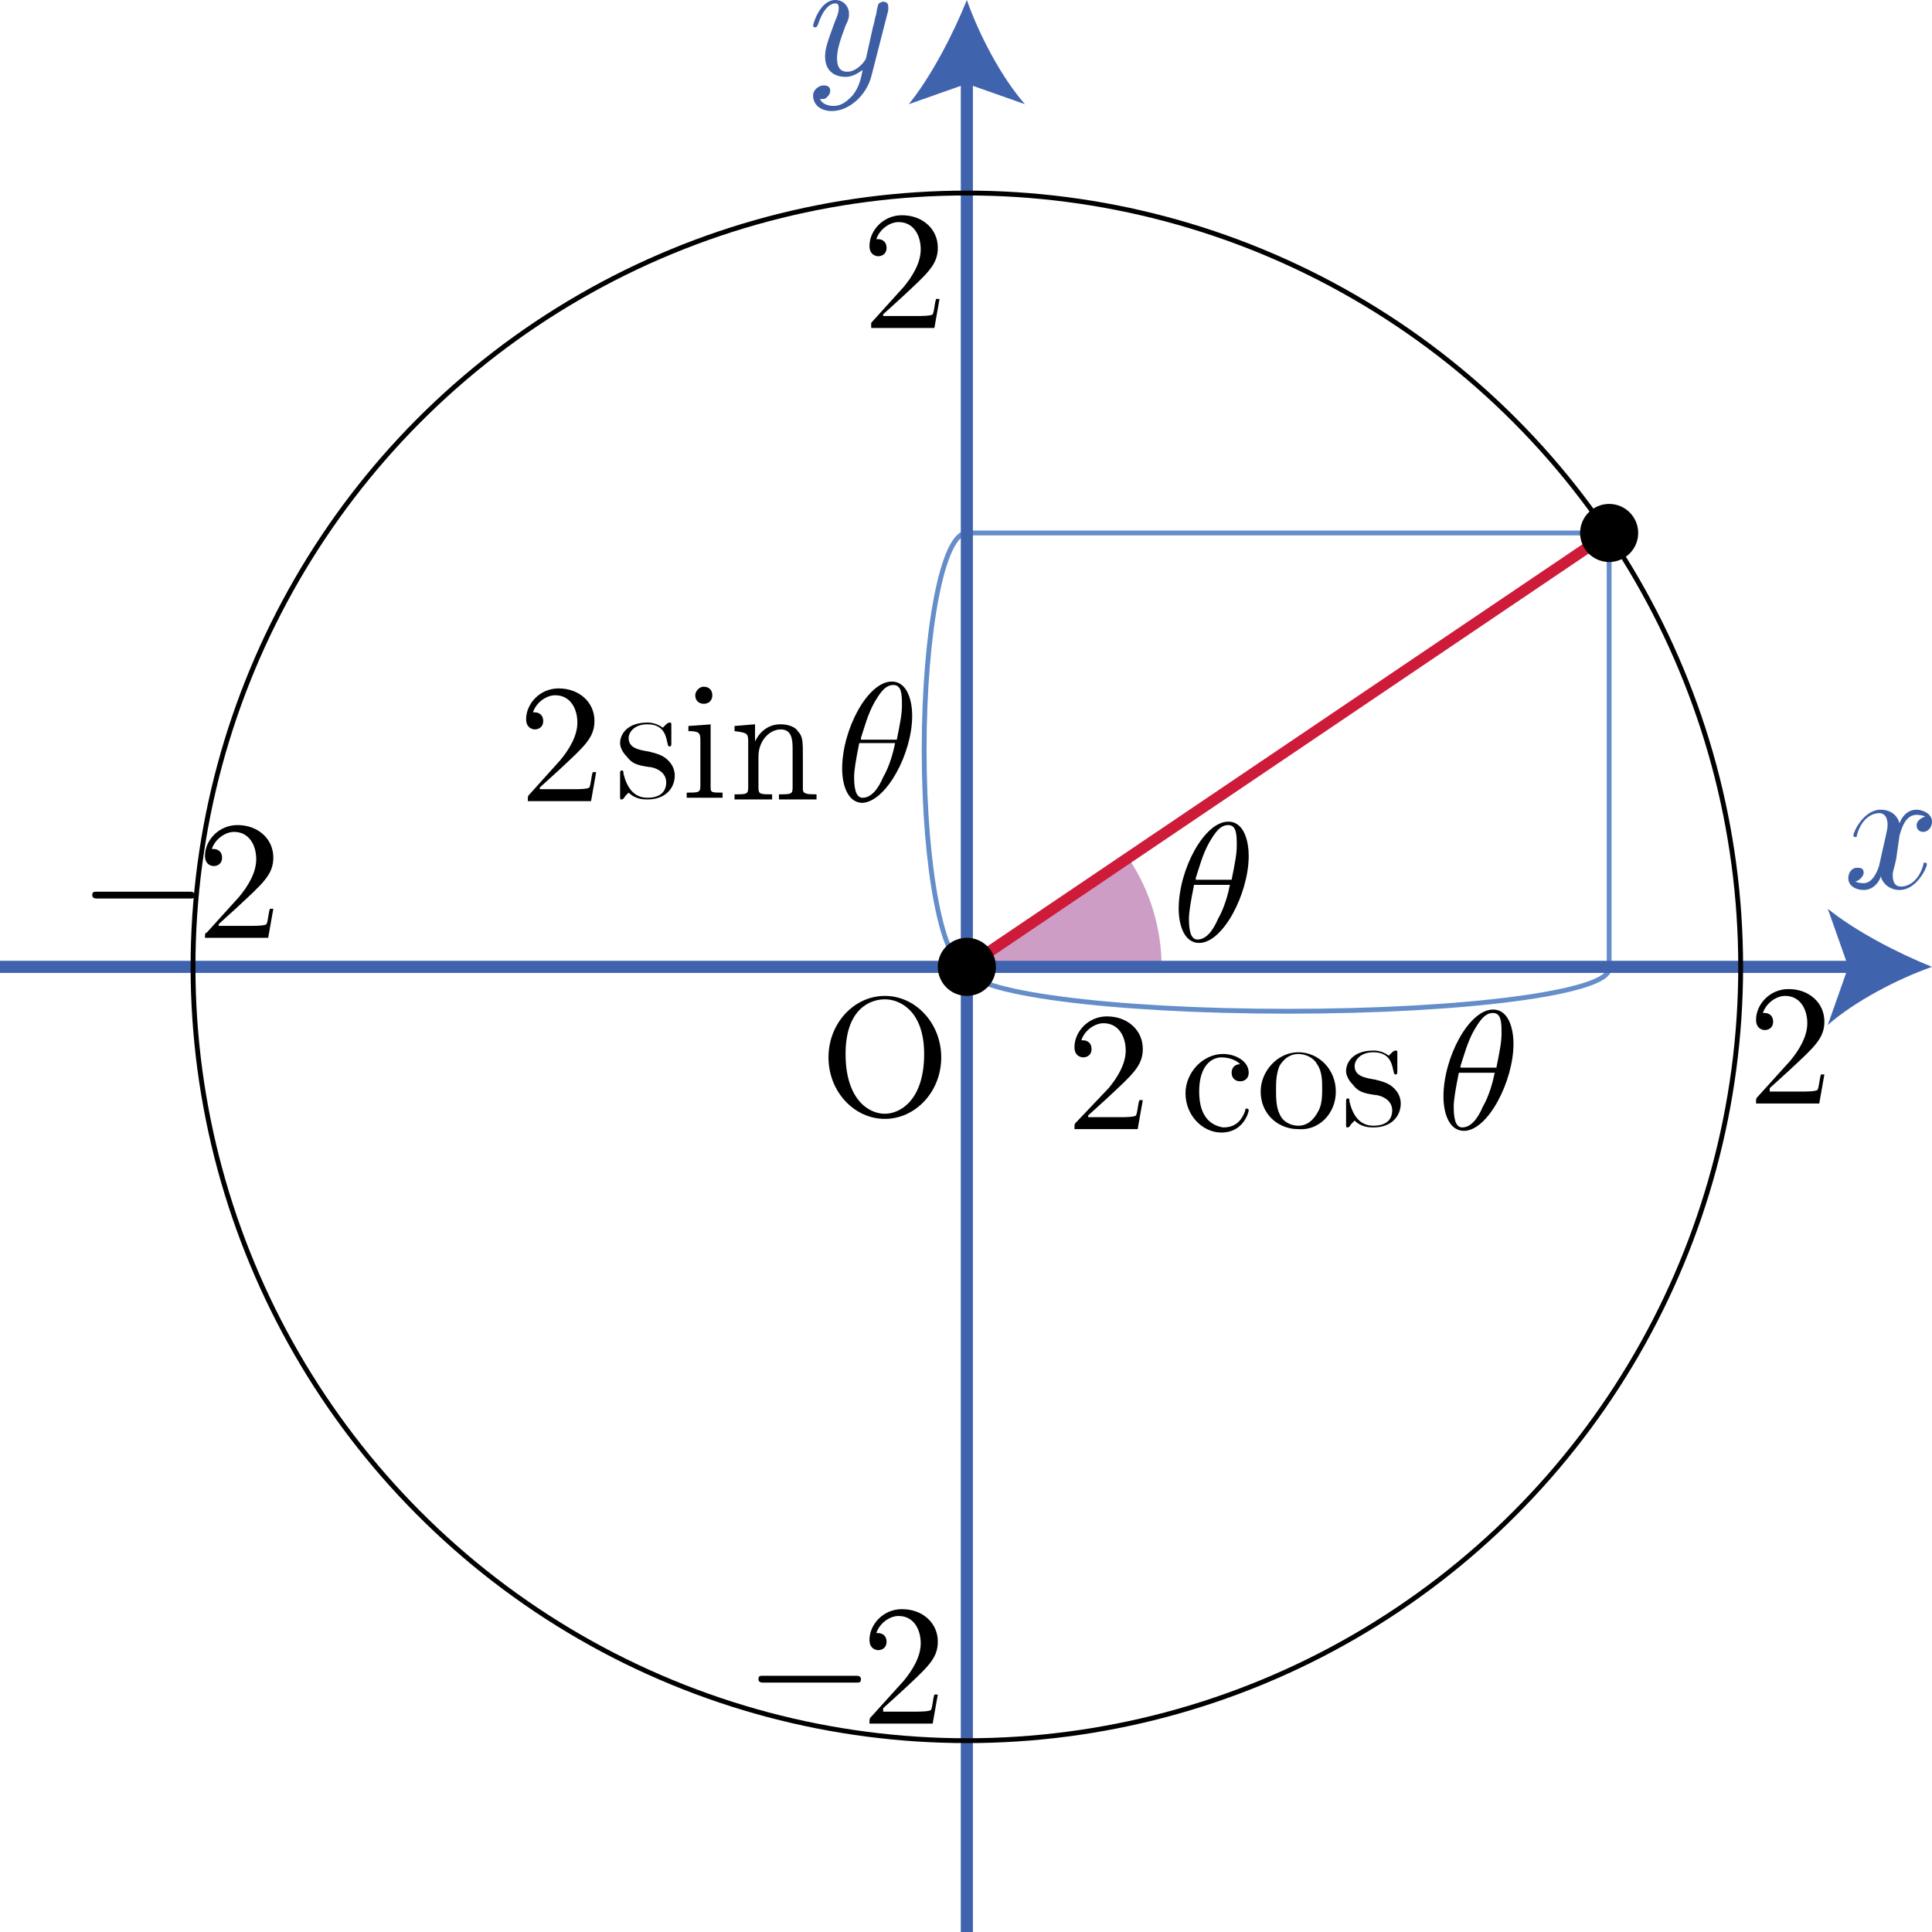 <?xml version="1.0" encoding="utf-8"?>
<!-- Generator: Adobe Illustrator 19.1.1, SVG Export Plug-In . SVG Version: 6.00 Build 0)  -->
<svg version="1.1" id="第1問" xmlns="http://www.w3.org/2000/svg" xmlns:xlink="http://www.w3.org/1999/xlink" x="0px" y="0px"
	 viewBox="0 0 113.1 113.1" enable-background="new 0 0 113.1 113.1" xml:space="preserve">
<g id="_x32_B_x5F_1_x5F_1_x5F_01">
	<g id="座標目盛">
		<g id="_x32_cosθ_1_">
			<path fill="none" stroke="#648DC9" stroke-width="0.283" stroke-miterlimit="10" d="M75.4,59.2c-10.4,0-18.8-1.1-18.8-2.5h37.6
				C94.2,58.1,85.8,59.2,75.4,59.2z"/>
			<g>
				<path d="M63.7,65.3l1.1-1c1.5-1.4,2.1-1.9,2.1-2.9c0-1.1-0.9-1.9-2.1-1.9c-1.1,0-1.9,0.9-1.9,1.8c0,0.6,0.5,0.6,0.5,0.6
					c0.2,0,0.5-0.1,0.5-0.5c0-0.3-0.2-0.5-0.5-0.5c-0.1,0-0.1,0-0.1,0c0.2-0.6,0.8-1,1.3-1c0.9,0,1.3,0.8,1.3,1.6
					c0,0.8-0.5,1.6-1,2.2L63,65.7c-0.1,0.1-0.1,0.1-0.1,0.4h3.7l0.3-1.7h-0.2c-0.1,0.3-0.1,0.7-0.2,0.9c-0.1,0.1-0.7,0.1-0.9,0.1
					H63.7"/>
				<path d="M70.2,63.9c0-1.6,0.8-2,1.3-2c0.1,0,0.7,0,1.1,0.4c-0.4,0-0.5,0.3-0.5,0.5c0,0.3,0.2,0.5,0.5,0.5c0.3,0,0.5-0.2,0.5-0.5
					c0-0.7-0.8-1.1-1.5-1.1c-1.2,0-2.2,1.1-2.2,2.3c0,1.3,1,2.3,2.1,2.3c1.3,0,1.6-1.2,1.6-1.3c0-0.1-0.1-0.1-0.1-0.1
					c-0.1,0-0.1,0-0.1,0.1c-0.3,0.9-0.9,1-1.3,1C71,65.9,70.2,65.5,70.2,63.9"/>
				<path d="M78.2,63.9c0-1.3-1-2.3-2.2-2.3c-1.2,0-2.2,1.1-2.2,2.3c0,1.3,1,2.2,2.2,2.2C77.2,66.2,78.2,65.2,78.2,63.9L78.2,63.9z
					 M76,65.9c-0.4,0-0.9-0.2-1.1-0.7c-0.2-0.4-0.2-1-0.2-1.4c0-0.4,0-0.9,0.2-1.4c0.3-0.5,0.7-0.7,1.1-0.7c0.4,0,0.9,0.2,1.1,0.6
					c0.3,0.4,0.3,1,0.3,1.4c0,0.4,0,0.9-0.2,1.3C76.9,65.6,76.5,65.9,76,65.9"/>
				<path d="M80.5,64.1c0.2,0,1,0.2,1,0.9c0,0.5-0.3,0.9-1.1,0.9c-0.8,0-1.2-0.6-1.4-1.4c0-0.1,0-0.2-0.1-0.2
					c-0.1,0-0.1,0.1-0.1,0.2v1.3c0,0.2,0,0.2,0.1,0.2c0,0,0.1,0,0.2-0.2c0,0,0,0,0.2-0.2c0.4,0.4,0.9,0.4,1.1,0.4
					c1.1,0,1.6-0.7,1.6-1.4c0-0.5-0.3-0.8-0.4-0.9c-0.3-0.3-0.7-0.4-1.1-0.5c-0.6-0.1-1.2-0.2-1.2-0.8c0-0.3,0.3-0.8,1.1-0.8
					c1.1,0,1.1,0.9,1.2,1.2c0,0.1,0.1,0.1,0.1,0.1c0.1,0,0.1-0.1,0.1-0.2v-1c0-0.2,0-0.2-0.1-0.2c0,0-0.1,0-0.2,0.1
					c0,0-0.1,0.1-0.2,0.2c-0.4-0.3-0.8-0.3-0.9-0.3c-1.2,0-1.6,0.7-1.6,1.2c0,0.3,0.2,0.6,0.4,0.8C79.5,63.9,79.8,64,80.5,64.1"/>
				<path d="M88.6,61.1c0-0.7-0.2-2-1.2-2c-1.4,0-2.9,2.8-2.9,5.1c0,0.9,0.3,2,1.2,2C87.1,66.2,88.6,63.3,88.6,61.1L88.6,61.1z
					 M85.5,62.4c0.2-0.6,0.4-1.4,0.8-2.1c0.3-0.5,0.6-1,1.1-1c0.5,0,0.5,0.6,0.5,1.2c0,0.5-0.1,1-0.3,2H85.5L85.5,62.4z M87.5,62.8
					c-0.1,0.5-0.3,1.3-0.7,2c-0.3,0.7-0.7,1.2-1.2,1.2c-0.3,0-0.5-0.3-0.5-1.2c0-0.4,0.1-1,0.3-2H87.5"/>
			</g>
		</g>
		<g id="_x32_sinθ_1_">
			<path fill="none" stroke="#648DC9" stroke-width="0.283" stroke-miterlimit="10" d="M54.1,43.9c0,7,1.1,12.7,2.5,12.7V31.2
				C55.2,31.2,54.1,36.9,54.1,43.9z"/>
			<g>
				<path d="M31.6,46.1l1.1-1c1.5-1.4,2.1-1.9,2.1-2.9c0-1.1-0.9-1.9-2.1-1.9c-1.1,0-1.9,0.9-1.9,1.8c0,0.6,0.5,0.6,0.5,0.6
					c0.2,0,0.5-0.1,0.5-0.5c0-0.3-0.2-0.5-0.5-0.5c-0.1,0-0.1,0-0.1,0c0.2-0.6,0.8-1,1.3-1c0.9,0,1.3,0.8,1.3,1.6
					c0,0.8-0.5,1.6-1,2.2L31,46.5c-0.1,0.1-0.1,0.1-0.1,0.4h3.7l0.3-1.7h-0.2c-0.1,0.3-0.1,0.7-0.2,0.9c-0.1,0.1-0.7,0.1-0.9,0.1
					H31.6"/>
				<path d="M38,44.9c0.2,0,1,0.2,1,0.9c0,0.5-0.3,0.9-1.1,0.9c-0.8,0-1.2-0.6-1.4-1.4c0-0.1,0-0.2-0.1-0.2c-0.1,0-0.1,0.1-0.1,0.2
					v1.3c0,0.2,0,0.2,0.1,0.2c0,0,0.1,0,0.2-0.2c0,0,0,0,0.2-0.2c0.4,0.4,0.9,0.4,1.1,0.4c1.1,0,1.6-0.7,1.6-1.4
					c0-0.5-0.3-0.8-0.4-0.9c-0.3-0.3-0.7-0.4-1.1-0.5c-0.6-0.1-1.2-0.2-1.2-0.8c0-0.3,0.3-0.8,1.1-0.8c1.1,0,1.1,0.9,1.2,1.2
					c0,0.1,0.1,0.1,0.1,0.1c0.1,0,0.1-0.1,0.1-0.2v-1c0-0.2,0-0.2-0.1-0.2c0,0-0.1,0-0.2,0.1c0,0-0.1,0.1-0.2,0.2
					c-0.4-0.3-0.8-0.3-0.9-0.3c-1.2,0-1.6,0.7-1.6,1.2c0,0.3,0.2,0.6,0.4,0.8C37,44.7,37.3,44.8,38,44.9"/>
				<path d="M41.7,42.4l-1.4,0.1v0.3c0.6,0,0.7,0.1,0.7,0.5v2.7c0,0.4-0.1,0.4-0.8,0.4v0.3c0.3,0,0.9,0,1.1,0c0.3,0,0.7,0,1,0v-0.3
					c-0.7,0-0.7,0-0.7-0.4V42.4L41.7,42.4z M41.7,40.7c0-0.3-0.2-0.5-0.5-0.5c-0.3,0-0.5,0.3-0.5,0.5c0,0.3,0.2,0.5,0.5,0.5
					C41.5,41.2,41.7,41,41.7,40.7"/>
				<path d="M43.8,43.4v2.7c0,0.4-0.1,0.4-0.8,0.4v0.3c0.3,0,0.9,0,1.1,0c0.3,0,0.8,0,1.1,0v-0.3c-0.7,0-0.8,0-0.8-0.4v-1.8
					c0-1,0.7-1.6,1.3-1.6c0.6,0,0.7,0.5,0.7,1.1v2.3c0,0.4-0.1,0.4-0.8,0.4v0.3c0.3,0,0.9,0,1.1,0c0.3,0,0.8,0,1.1,0v-0.3
					c-0.5,0-0.8,0-0.8-0.3v-1.9c0-0.9,0-1.2-0.3-1.5c-0.1-0.2-0.5-0.4-1-0.4c-0.7,0-1.2,0.4-1.5,1v-1L43,42.5v0.3
					C43.7,42.9,43.8,42.9,43.8,43.4"/>
				<path d="M53.4,41.9c0-0.7-0.2-2-1.2-2c-1.4,0-2.9,2.8-2.9,5.1c0,0.9,0.3,2,1.2,2C51.9,46.9,53.4,44.1,53.4,41.9L53.4,41.9z
					 M50.4,43.2c0.2-0.6,0.4-1.4,0.8-2.1c0.3-0.5,0.6-1,1.1-1c0.5,0,0.5,0.6,0.5,1.2c0,0.5-0.1,1-0.3,2H50.4L50.4,43.2z M52.4,43.5
					c-0.1,0.5-0.3,1.3-0.7,2c-0.3,0.7-0.7,1.2-1.2,1.2c-0.3,0-0.5-0.3-0.5-1.2c0-0.4,0.1-1,0.3-2H52.4"/>
			</g>
		</g>
		<rect x="56.6" y="31.2" fill="none" stroke="#648DC9" stroke-width="0.283" stroke-miterlimit="10" width="37.6" height="25.3"/>
	</g>
	<g id="θ">
		<path fill="#CE9DC6" d="M68,56.6c0-2.3-0.7-4.5-1.9-6.3l-9.5,6.3H68z"/>
		<path d="M73.1,50.1c0-0.7-0.2-2-1.2-2c-1.4,0-2.9,2.8-2.9,5.1c0,0.9,0.3,2,1.2,2C71.6,55.2,73.1,52.3,73.1,50.1L73.1,50.1z
			 M70,51.4c0.2-0.6,0.4-1.4,0.8-2.1c0.3-0.5,0.6-1,1.1-1c0.5,0,0.5,0.6,0.5,1.2c0,0.5-0.1,1-0.3,2H70L70,51.4z M72,51.8
			c-0.1,0.5-0.3,1.3-0.7,2c-0.3,0.7-0.7,1.2-1.2,1.2c-0.3,0-0.5-0.3-0.5-1.2c0-0.4,0.1-1,0.3-2H72"/>
	</g>
	<g id="軸目盛">
		<path d="M51.7,18.4l1.1-1c1.5-1.4,2.1-1.9,2.1-2.9c0-1.1-0.9-1.9-2.1-1.9c-1.1,0-1.9,0.9-1.9,1.8c0,0.6,0.5,0.6,0.5,0.6
			c0.2,0,0.5-0.1,0.5-0.5c0-0.3-0.2-0.5-0.5-0.5c-0.1,0-0.1,0-0.1,0c0.2-0.6,0.8-1,1.3-1c0.9,0,1.3,0.8,1.3,1.6c0,0.8-0.5,1.6-1,2.2
			l-1.9,2.1C51,18.9,51,18.9,51,19.2h3.7l0.3-1.7h-0.2c-0.1,0.3-0.1,0.7-0.2,0.9c-0.1,0.1-0.7,0.1-0.9,0.1H51.7"/>
		<path d="M103.6,63.7l1.1-1c1.5-1.4,2.1-1.9,2.1-2.9c0-1.1-0.9-1.9-2.1-1.9c-1.1,0-1.9,0.9-1.9,1.8c0,0.6,0.5,0.6,0.5,0.6
			c0.2,0,0.5-0.1,0.5-0.5c0-0.3-0.2-0.5-0.5-0.5c-0.1,0-0.1,0-0.1,0c0.2-0.6,0.8-1,1.3-1c0.9,0,1.3,0.8,1.3,1.6c0,0.8-0.5,1.6-1,2.2
			l-1.9,2.1c-0.1,0.1-0.1,0.1-0.1,0.4h3.7l0.3-1.7h-0.2c-0.1,0.3-0.1,0.7-0.2,0.9c-0.1,0.1-0.7,0.1-0.9,0.1H103.6"/>
		<g>
			<path d="M11.1,52.6c0.2,0,0.3,0,0.3-0.2c0-0.2-0.2-0.2-0.3-0.2H5.7c-0.2,0-0.3,0-0.3,0.2c0,0.2,0.2,0.2,0.3,0.2H11.1"/>
			<path d="M12.8,54.1l1.1-1c1.5-1.4,2.1-1.9,2.1-2.9c0-1.1-0.9-1.9-2.1-1.9c-1.1,0-1.9,0.9-1.9,1.8c0,0.6,0.5,0.6,0.5,0.6
				c0.2,0,0.5-0.1,0.5-0.5c0-0.3-0.2-0.5-0.5-0.5c-0.1,0-0.1,0-0.1,0c0.2-0.6,0.8-1,1.3-1c0.9,0,1.3,0.8,1.3,1.6
				c0,0.8-0.5,1.6-1,2.2l-1.9,2.1C12,54.6,12,54.7,12,54.9h3.7l0.3-1.7h-0.2c-0.1,0.3-0.1,0.7-0.2,0.9c-0.1,0.1-0.7,0.1-0.9,0.1
				H12.8"/>
		</g>
		<g>
			<path d="M50.1,98.5c0.2,0,0.3,0,0.3-0.2c0-0.2-0.2-0.2-0.3-0.2h-5.4c-0.2,0-0.3,0-0.3,0.2c0,0.2,0.2,0.2,0.3,0.2H50.1"/>
			<path d="M51.7,100l1.1-1c1.5-1.4,2.1-1.9,2.1-2.9c0-1.1-0.9-1.9-2.1-1.9c-1.1,0-1.9,0.9-1.9,1.8c0,0.6,0.5,0.6,0.5,0.6
				c0.2,0,0.5-0.1,0.5-0.5c0-0.3-0.2-0.5-0.5-0.5c-0.1,0-0.1,0-0.1,0c0.2-0.6,0.8-1,1.3-1c0.9,0,1.3,0.8,1.3,1.6
				c0,0.8-0.5,1.6-1,2.2l-1.9,2.1c-0.1,0.1-0.1,0.1-0.1,0.4h3.7l0.3-1.7h-0.2c-0.1,0.3-0.1,0.7-0.2,0.9c-0.1,0.1-0.7,0.1-0.9,0.1
				H51.7"/>
		</g>
	</g>
	<g id="軸_3_">
		<g>
			<path fill="#3D5EA3" d="M111.2,48.9c0.1-0.3,0.3-1.2,1-1.2c0,0,0.3,0,0.5,0.1c-0.3,0.1-0.5,0.3-0.5,0.5c0,0.2,0.1,0.4,0.4,0.4
				c0.2,0,0.5-0.2,0.5-0.6c0-0.5-0.6-0.7-0.9-0.7c-0.6,0-0.9,0.5-1,0.8c-0.2-0.7-0.8-0.8-1.1-0.8c-1,0-1.6,1.3-1.6,1.5
				c0,0.1,0.1,0.1,0.1,0.1c0.1,0,0.1,0,0.1-0.1c0.3-1.1,1-1.3,1.3-1.3c0.2,0,0.5,0.1,0.5,0.7c0,0.3-0.2,1-0.5,2.4
				c-0.2,0.6-0.5,1-0.9,1c-0.1,0-0.3,0-0.5-0.1c0.2,0,0.5-0.3,0.5-0.5c0-0.3-0.2-0.3-0.4-0.3c-0.3,0-0.5,0.3-0.5,0.6
				c0,0.5,0.5,0.7,0.9,0.7c0.7,0,1-0.7,1-0.8c0.1,0.4,0.5,0.8,1.1,0.8c1,0,1.6-1.3,1.6-1.5c0-0.1-0.1-0.1-0.1-0.1
				c-0.1,0-0.1,0-0.1,0.1c-0.3,1.1-1,1.3-1.3,1.3c-0.4,0-0.5-0.3-0.5-0.7c0-0.2,0.1-0.4,0.2-0.9L111.2,48.9"/>
			<g>
				<g>
					<line fill="none" stroke="#4063AE" stroke-width="0.709" stroke-miterlimit="10" x1="0" y1="56.6" x2="108.9" y2="56.6"/>
					<g>
						<path fill="#4063AE" d="M113.1,56.6c-2,0.7-4.5,2-6.1,3.4l1.2-3.4l-1.2-3.4C108.6,54.5,111.1,55.8,113.1,56.6z"/>
					</g>
				</g>
			</g>
		</g>
		<g>
			<path fill="#3D5EA3" d="M52,0.6c0-0.1,0-0.2,0-0.2c0-0.2-0.1-0.3-0.3-0.3c-0.1,0-0.3,0.1-0.3,0.2c0,0-0.1,0.4-0.1,0.5
				c-0.1,0.3-0.1,0.5-0.2,0.8l-0.4,1.8c0,0.1-0.5,0.8-1.1,0.8c-0.5,0-0.6-0.4-0.6-0.8c0-0.5,0.2-1.1,0.5-1.9
				c0.2-0.4,0.2-0.5,0.2-0.7c0-0.4-0.3-0.8-0.8-0.8c-0.9,0-1.3,1.4-1.3,1.5c0,0.1,0.1,0.1,0.1,0.1c0.1,0,0.1,0,0.2-0.2
				c0.3-0.9,0.7-1.2,1-1.2c0.1,0,0.2,0,0.2,0.3c0,0.2-0.1,0.5-0.2,0.7c-0.4,1.1-0.6,1.6-0.6,2.1c0,0.9,0.6,1.2,1.2,1.2
				c0.4,0,0.7-0.2,1-0.4c-0.1,0.5-0.2,1-0.6,1.5c-0.3,0.3-0.6,0.6-1.1,0.6c-0.1,0-0.6,0-0.8-0.4c0.2,0,0.3,0,0.4-0.1
				c0.1-0.1,0.2-0.2,0.2-0.4c0-0.3-0.3-0.3-0.4-0.3c-0.2,0-0.6,0.2-0.6,0.6c0,0.5,0.4,0.9,1.1,0.9c1,0,2-0.9,2.3-2L52,0.6"/>
			<g>
				<g>
					<line fill="none" stroke="#4063AE" stroke-width="0.709" stroke-miterlimit="10" x1="56.6" y1="113.1" x2="56.6" y2="4.3"/>
					<g>
						<path fill="#4063AE" d="M56.6,0c0.7,2,2,4.5,3.4,6.1l-3.4-1.2l-3.4,1.2C54.5,4.5,55.8,2,56.6,0z"/>
					</g>
				</g>
			</g>
		</g>
		<path d="M55.1,61.9c0-2-1.5-3.6-3.3-3.6c-1.8,0-3.3,1.6-3.3,3.6c0,2,1.5,3.6,3.3,3.6C53.6,65.5,55.1,63.9,55.1,61.9L55.1,61.9z
			 M51.8,65.2c-1,0-2.3-0.9-2.3-3.5c0-2.6,1.4-3.2,2.3-3.2c0.9,0,2.3,0.7,2.3,3.2C54.1,64.4,52.7,65.2,51.8,65.2"/>
	</g>
	<circle id="円" fill="none" stroke="#000000" stroke-width="0.283" stroke-miterlimit="10" cx="56.6" cy="56.6" r="45.3"/>
	
		<line id="θ_xFF08_34_xB0__xFF09_" fill="none" stroke="#CE1B3A" stroke-width="0.652" stroke-linejoin="bevel" stroke-miterlimit="10" x1="56.6" y1="56.6" x2="94.2" y2="31.2"/>
	<path display="none" d="M96.8,27.4h1.7c1.2,0,2.3-0.8,2.3-1.8c0-1-1-1.8-2.3-1.8h-3.5v0.3h0.2c0.8,0,0.8,0.1,0.8,0.5v5.2
		c0,0.4,0,0.5-0.8,0.5h-0.2v0.3c0.3,0,1.1,0,1.5,0c0.4,0,1.1,0,1.5,0v-0.3h-0.2c-0.8,0-0.8-0.1-0.8-0.5V27.4L96.8,27.4z M96.7,27.2
		v-2.7c0-0.3,0-0.4,0.5-0.4h0.9c1.6,0,1.6,1.1,1.6,1.5c0,0.5,0,1.5-1.6,1.5H96.7"/>
	<circle id="点_xFF30_" cx="94.2" cy="31.2" r="1.7"/>
	<circle id="点_xFF2F_" cx="56.6" cy="56.6" r="1.7"/>
</g>
<g>
</g>
<g>
</g>
<g>
</g>
<g>
</g>
<g>
</g>
<g>
</g>
<g>
</g>
</svg>
